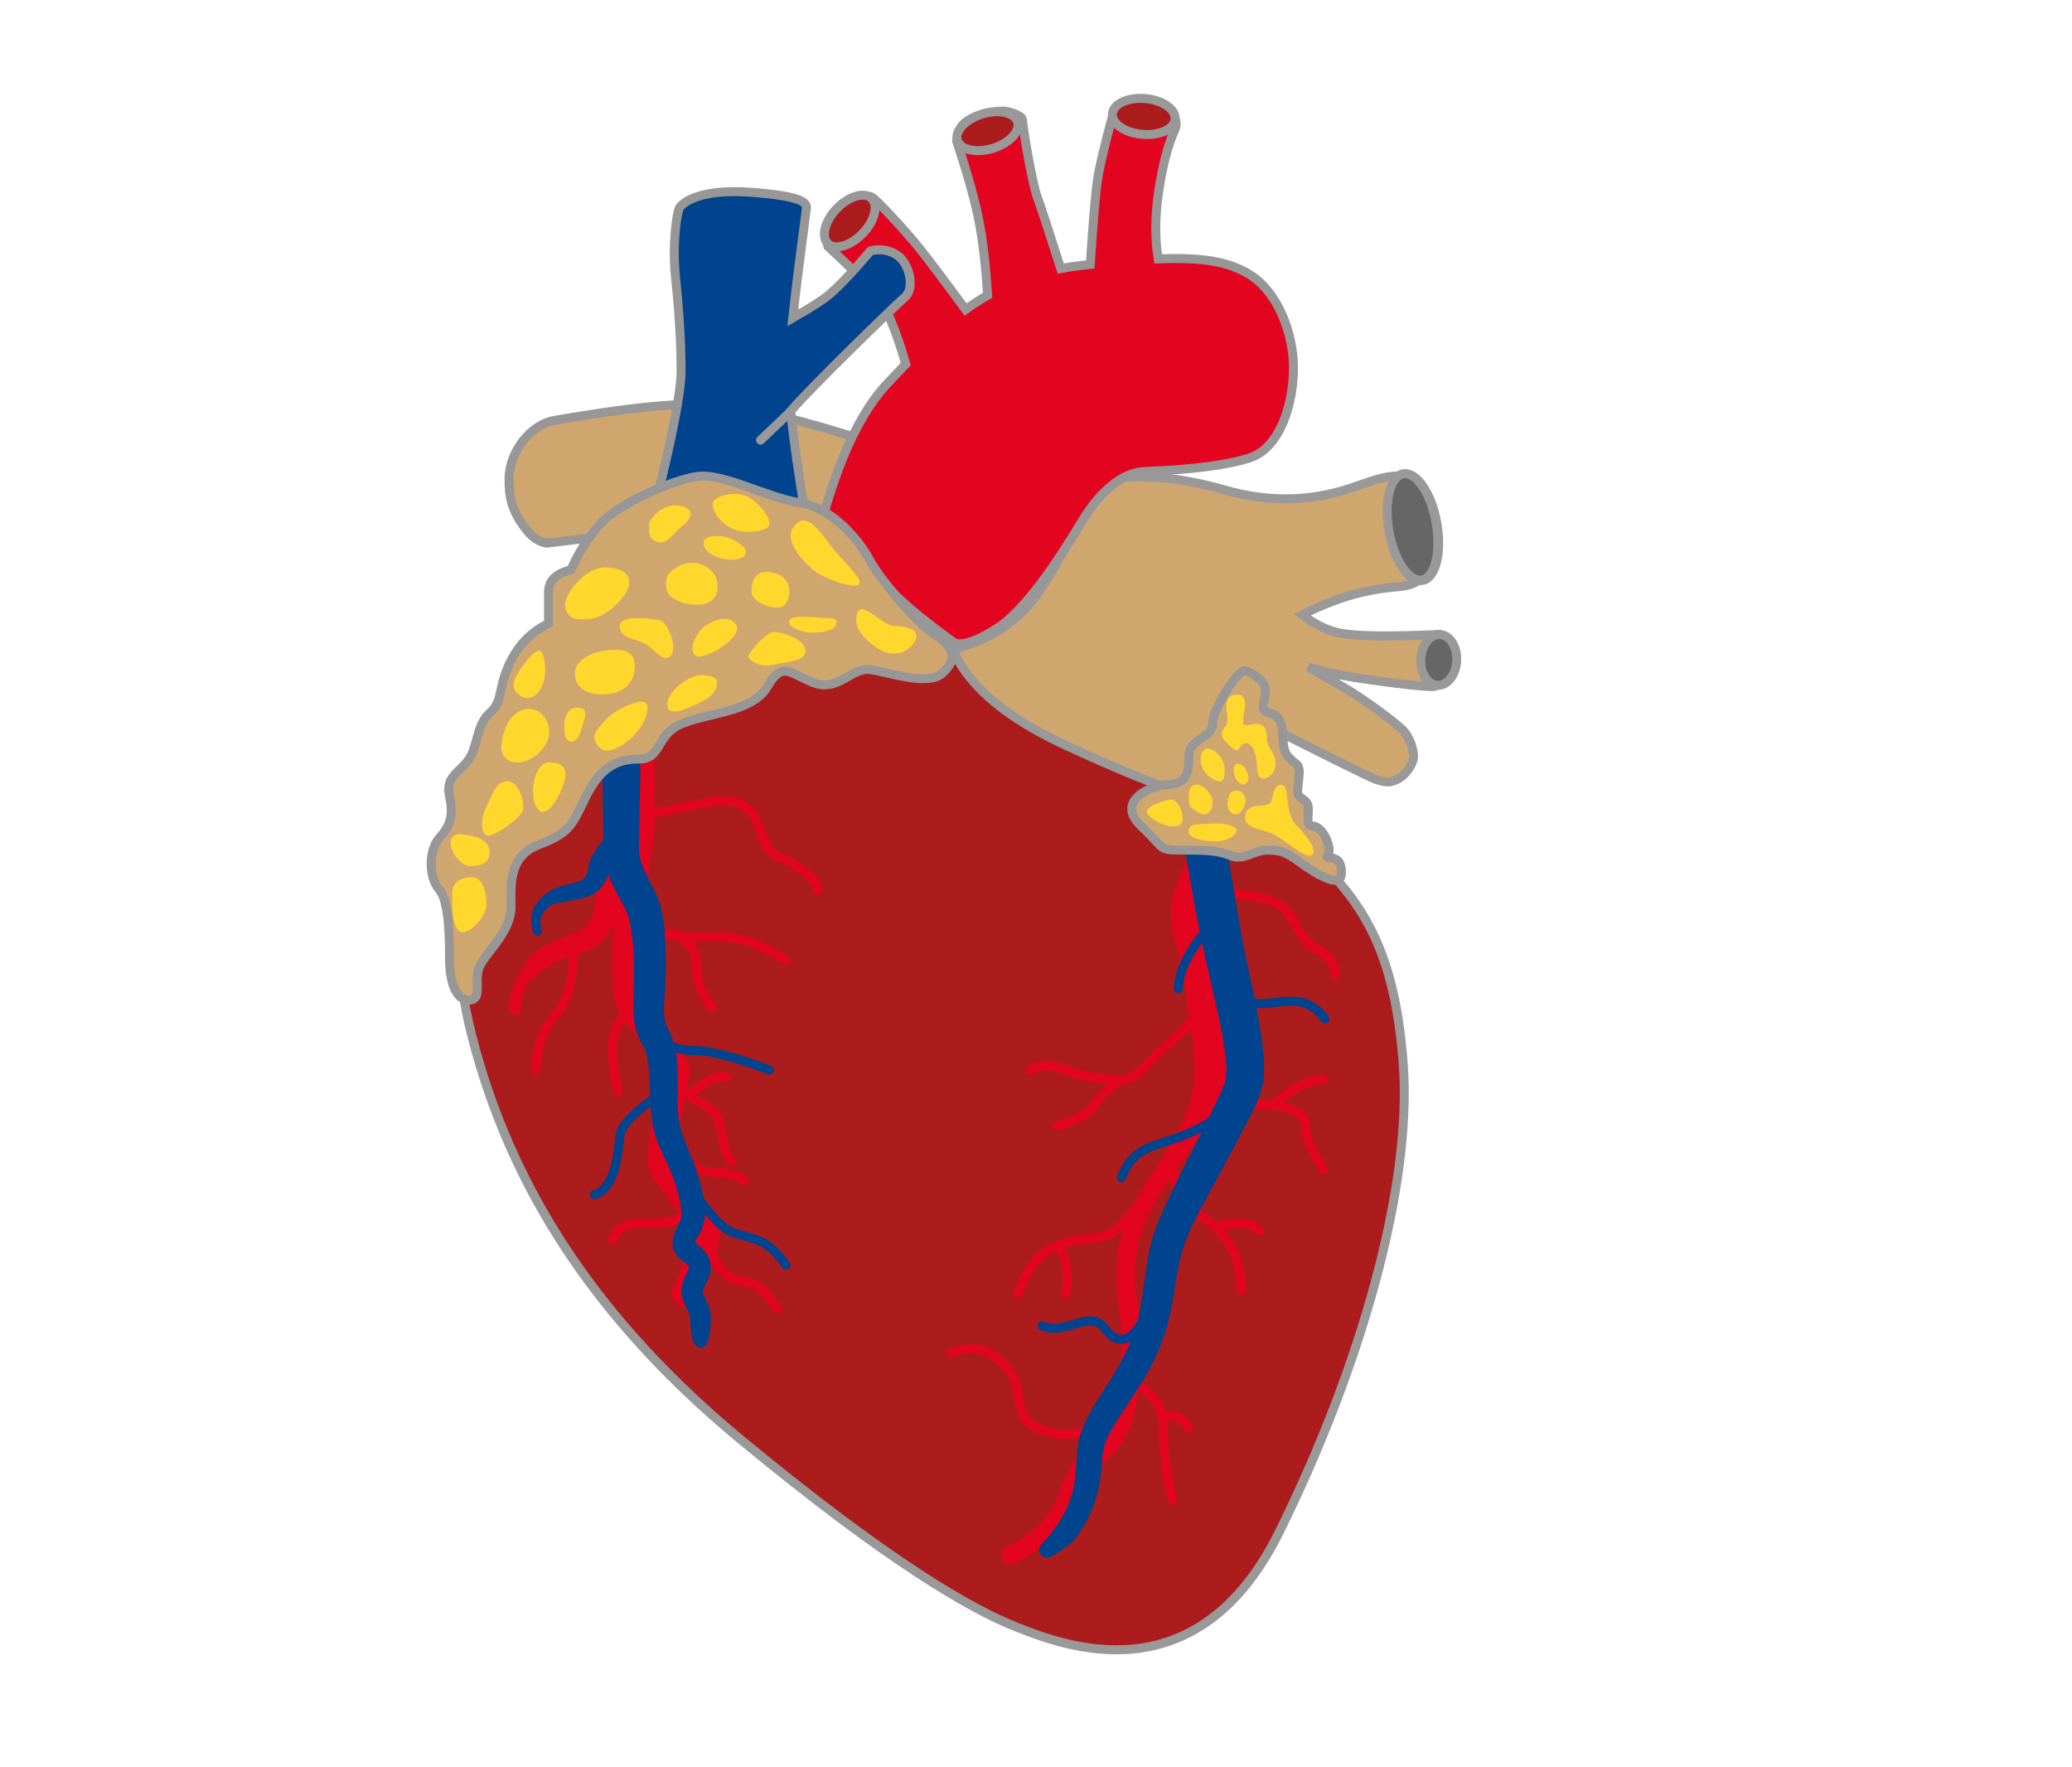 <?xml version="1.0" encoding="UTF-8"?>
<svg xmlns="http://www.w3.org/2000/svg" xmlns:xlink="http://www.w3.org/1999/xlink" width="692px" height="590px" viewBox="0 0 692 590" version="1.1">
  <title>Herz 692 px</title>
  <desc>Created with Sketch.</desc>
  <defs>
    <ellipse id="path-1" cx="329.795" cy="43.808" rx="6" ry="10.5"></ellipse>
    <ellipse id="path-3" cx="283.795" cy="73.808" rx="6" ry="10.5"></ellipse>
    <ellipse id="path-5" cx="381.983" cy="38.892" rx="6" ry="10.5"></ellipse>
  </defs>
  <g id="Herz-692-px" stroke="none" stroke-width="1" fill="none" fill-rule="evenodd">
    <path d="M170.555,242.458 C162.566,260.174 144.589,295.215 157.572,345.932 C170.555,396.649 199.017,440.874 247.952,481.251 C296.887,521.628 324.351,537.517 339.83,543.543 C355.309,549.568 399.75,567.136 427.214,511.71 C454.677,456.284 471.655,395.892 468.659,355.419 C465.663,314.947 453.679,296.431 427.214,276.525 C400.749,256.618 343.296,200.422 286.9,192.937 C230.504,185.451 178.544,224.742 170.555,242.458 Z" id="Path-187" stroke="#999999" stroke-width="3" fill="#AC1C1C"></path>
    <g id="Art" transform="translate(306, 284)">
      <path d="M96,0 C89,10.54 86.667,19.842 89,27.905 C92.5,40 96,65.241 96,73.91 C96,82.579 93,92.478 81,110 C69,127.522 70,138 70,145 C70,152 74.5,161 70,179 C65.5,197 55.5,200.592 51,214.442 C48,223.675 41.5,230.646 31.5,235.354" id="Path-238" stroke="#E30420" stroke-width="6" stroke-linecap="round"></path>
      <path d="M92,9 C89.333,13.12 88,17.575 88,22.363 C88,27.152 90.833,42.531 96.5,68.5 L106.5,54 L96.5,7 L92,9 Z" id="Path-239" fill="#E30420"></path>
      <path d="M96,0 C97,7.943 98.667,15.947 101,24.01 C104.5,36.104 101,65.241 101,73.91 C101,82.579 93,92.478 81,110 C69,127.522 70,138 70,145 C70,152 74.5,169.07 70,187.07 C65.5,205.07 55.5,200.592 51,214.442 C48,223.675 41.5,230.646 31.5,235.354" id="Path-238-Copy" stroke="#E30420" stroke-width="6" stroke-linecap="round"></path>
      <path d="M100.5,14 C110.833,14.608 117.833,16.067 121.5,18.375 C127,21.837 127.5,30.331 133.5,32.919 C137.5,34.645 139.667,37.541 140,41.607" id="Path-244" stroke="#E30420" stroke-width="3" stroke-linecap="round"></path>
      <path d="M92,52 C93.667,54.691 91.667,58.364 86,63.018 C77.5,70 74,76.5 69.5,76.5 C65,76.5 58.5,76.5 50.5,73.5 C45.167,71.5 41,71.5 38,73.5" id="Path-245" stroke="#E30420" stroke-width="3" stroke-linecap="round"></path>
      <path d="M68.5,76.5 C64.5,79.167 61.5,82 59.5,85 C57.5,88 53.333,90.333 47,92" id="Path-246" stroke="#E30420" stroke-width="3" stroke-linecap="round"></path>
      <path d="" id="Path-247" stroke="#E30420" stroke-width="3" stroke-linecap="round"></path>
      <path d="M101.5,76.5 C107.5,82.167 112.333,85 116,85 C121.5,85 130,86.5 130,92 C130,95.667 132,100.5 136,106.5" id="Path-248" stroke="#E30420" stroke-width="3" stroke-linecap="round"></path>
      <path d="M119.5,85 C125.833,79.333 131.333,76.5 136,76.5" id="Path-249" stroke="#E30420" stroke-width="3" stroke-linecap="round"></path>
      <path d="M85.5,106.5 C86.258,112.833 90.28,118.667 97.568,124 C104.856,129.333 108.5,137 108.5,147" id="Path-250" stroke="#E30420" stroke-width="3" stroke-linecap="round"></path>
      <path d="M100.11,126.085 C107.308,123.701 112.105,124.006 114.5,127" id="Path-251" stroke="#E30420" stroke-width="3" stroke-linecap="round"></path>
      <path d="M80.5,114 C76.833,116 73,119.5 69,124.5 C63,132 56,128 47,132 C41,134.667 36.667,140 34,148" id="Path-252" stroke="#E30420" stroke-width="3" stroke-linecap="round"></path>
      <path d="M47,132 C50,135.333 51,140.667 50,148" id="Path-253" stroke="#E30420" stroke-width="3" stroke-linecap="round"></path>
      <path d="M71,177 C78.667,180.333 82.5,185.667 82.5,193 C82.5,200.333 83.5,208.333 85.5,217" id="Path-254" stroke="#E30420" stroke-width="3" stroke-linecap="round"></path>
      <path d="M82.5,189 C86.5,188.333 89.333,189.667 91,193" id="Path-255" stroke="#E30420" stroke-width="3" stroke-linecap="round"></path>
      <path d="M58,193 C52.667,195.778 46.833,195.778 40.5,193 C31,188.833 37.5,180.278 29.5,171.889 C24.167,166.296 18.167,165 11.5,168" id="Path-256" stroke="#E30420" stroke-width="3" stroke-linecap="round"></path>
      <path d="" id="Path-257" stroke="#E30420" stroke-width="3" stroke-linecap="round"></path>
    </g>
    <g id="Venen" transform="translate(348, 272)" stroke="#00438E">
      <path d="M57.972,-0 C60.089,13.615 62.275,27.199 64.701,40.763 C66.201,49.154 68.255,57.438 69.84,65.814 C70.641,70.052 71.374,74.312 71.801,78.604 C72.209,82.712 72.535,87.161 71.449,91.193 C70.341,95.3 68.1,99.283 66.145,103.019 C61.903,111.122 57.513,119.149 53.186,127.207 C50.355,132.48 47.382,137.804 45.501,143.423 C42.919,151.142 42.42,159.409 40.643,167.321 C38.906,175.056 35.735,182.059 31.555,188.767 C29.455,192.135 27.223,195.416 25.054,198.739 C22.846,202.121 20.518,205.614 19.157,209.443 C17.878,213.04 18.139,217.013 17.621,220.759 C17.066,224.78 16.053,228.72 14.409,232.438 C13.112,235.369 11.474,238.053 9.606,240.573 C8.093,242.613 1.825,246.583 1.477,246.235 C0.713,245.471 0.932,245.571 1.672,244.761 C4.134,242.066 6.388,239.225 8.243,236.073 C10.211,232.731 11.68,229.107 12.521,225.318 C13.465,221.058 13.36,216.807 13.757,212.495 C14.538,204.014 20.425,196.555 24.736,189.521 C28.284,183.729 31.607,177.793 33.45,171.221 C35.805,162.82 36.05,154.038 37.927,145.545 C38.988,140.746 40.732,136.362 42.78,131.907 C46.524,123.766 50.671,115.806 54.682,107.793 C56.584,103.993 58.496,100.199 60.286,96.345 C61.315,94.134 62.61,91.761 63.155,89.389 C64.038,85.543 63.418,81.307 62.862,77.453 C62.244,73.182 61.369,68.947 60.447,64.733 C58.643,56.497 56.566,48.329 54.918,40.06 C52.371,27.273 50.205,14.453 48.099,1.588 L57.972,-0 Z" id="Fill-1" stroke-width="4" fill="#00438E"></path>
      <path d="M55.5,21 C60.833,26.343 60.833,32.033 55.5,38.069 C47.5,47.123 45.5,54.432 45.5,58.22" id="Path-240" stroke-width="3" stroke-linecap="round"></path>
      <path d="M62.5,53.828 C64.833,60.069 68.333,63.19 73,63.19 C80,63.19 88,59.321 94.5,68.321" id="Path-241" stroke-width="3" stroke-linecap="round"></path>
      <path d="M62.5,92.321 C62.833,97.542 58.833,102.042 50.5,105.821 C38,111.489 31,109.821 26.5,121.321" id="Path-242" stroke-width="3" stroke-linecap="round"></path>
      <path d="M36.5,162.321 C33.5,170.987 30.167,175.321 26.5,175.321 C21,175.321 21.5,167.821 14.5,169.321 C7.5,170.821 5,172.821 0,170.821" id="Path-243" stroke-width="3" stroke-linecap="round"></path>
    </g>
    <path d="M176.971,178.286 C170.464,170.974 170,165.301 170,160.025 C170,151.207 176.971,141.718 185.436,140.354 C193.9,138.991 222.282,133.73 239.71,135.284 C251.328,136.32 268.091,140.384 290,147.476 L281.535,184 C258.963,178.384 241.784,175.909 230,176.574 C218.658,177.214 202.934,178.815 182.828,181.375 C182.044,181.475 179.004,180.571 176.971,178.286 Z" id="Path-192" stroke="#979797" stroke-width="3" fill="#D0A66F"></path>
    <path d="M408.144,234.748 C404.213,243.301 400.693,253.718 397.584,266 C386.584,262.362 372.75,256.69 356.083,248.982 C340.564,241.805 326.431,232.425 319.582,219.768 C319.076,218.832 317.582,217.203 322.917,215.49 C337.144,210.922 344.491,201.974 349.583,193.783 C357.583,180.911 366.583,159.877 374.583,159.434 C382.584,158.991 393.084,159.074 409.084,163.654 C425.084,168.235 439.585,167.294 453.585,162.188 C467.585,157.081 470.585,158.357 474.586,164.257 C478.586,170.157 480.586,178.524 479.586,184.366 C478.586,190.209 475.086,195.186 467.585,195.888 C461.019,196.504 450.235,197.463 434.9,205.353 C439.639,208.885 444.201,210.974 448.585,211.619 C454.585,212.503 464.752,212.616 479.086,211.96 C480.752,211.724 481.919,212.052 482.586,212.945 C483.586,214.283 484.586,221.347 483.586,224.654 C482.586,227.96 480.586,228.759 479.086,229.254 C477.586,229.749 457.085,227.231 447.585,225.424 C444.864,224.906 441.313,224.034 436.931,222.809 C442.747,226.101 446.798,228.415 449.085,229.749 C455.585,233.54 467.085,241.975 469.085,244.478 C471.086,246.98 472.086,250.392 472.086,252.69 C472.086,254.989 469.585,258.898 466.585,260.322 C463.585,261.746 462.085,261.023 459.585,260.322 C457.998,259.877 440.852,251.352 408.144,234.748 Z" id="Combined-Shape" stroke="#999999" stroke-width="3" fill="#D0A66F"></path>
    <path d="M302.509,121.58 C299.045,109.661 295.709,101.879 292.5,98.235 C288.833,94.071 283.5,88.75 276.5,82.272 C275.167,77.481 276.167,73.588 279.5,70.594 C284.5,66.102 289.5,64.553 291.5,66.05 C293.5,67.547 302.5,77.147 307.5,83.451 C310.679,87.459 315.677,94.102 322.495,103.379 C324.833,101.686 327.275,100.09 329.851,98.613 C329.187,88.587 328.237,80.394 327,74.035 C325.667,67.181 323.167,58.198 319.5,47.086 C319.833,43.759 321.167,41.43 323.5,40.099 C327,38.103 333,37.105 335,37.105 C337,37.105 341.5,38.602 341.5,40.099 C341.5,41.596 344.5,60.605 346.5,66.05 C347.757,69.471 350.346,77.349 354.268,89.684 C356.583,89.243 358.991,88.88 361.5,88.602 C362.387,88.503 363.259,88.408 364.117,88.316 C365.065,74.087 365.859,64.769 366.5,60.361 C367.167,55.773 369,48.021 372,37.105 C374,34.751 376.333,33.42 379,33.112 C383,32.651 388.5,33.559 391,36.829 C392.667,39.009 393.167,41.097 392.5,43.093 C390.167,48.017 388.333,54.904 387,63.754 C385.732,72.169 385.67,79.742 386.813,86.472 C401.852,85.865 410.133,87.397 417,91.475 C427,97.412 432,111.775 432,122.848 C432,133.922 428,149.679 417,153.057 C406,156.435 389,157.197 382,157.503 C375,157.809 367.5,163.931 361.5,173.849 C355.5,183.766 343.5,203.135 333,209.839 C326,214.308 321.167,215.874 318.5,214.539 C306.5,205.799 299.167,199.541 296.5,195.766 C293.833,191.991 285,191.113 270,193.133 C276.333,161.644 285.167,139.91 296.5,127.933 C298.514,125.805 300.507,123.679 302.509,121.58 Z" id="Combined-Shape" stroke="#979797" stroke-width="3" fill="#E30420"></path>
    <ellipse id="Oval-Copy" stroke="#999999" stroke-width="3" fill="#666666" transform="translate(472.004, 176.116) rotate(-10) translate(-472.004, -176.116) " cx="472.004" cy="176.116" rx="8" ry="18"></ellipse>
    <path d="M264.771,106.162 C270.643,102.837 274.651,100.282 276.793,98.496 C280.114,95.726 284.764,90.819 290.743,83.775 C294.064,82.989 297.053,83.49 299.71,85.277 C303.696,87.957 305.689,96.257 302.202,99.247 C298.918,102.062 270.696,129.454 264.074,137.277 C264.982,146.432 266.73,158.673 269.319,174 L219,167.968 C224.646,145.41 227.47,130.664 227.47,123.73 C227.47,113.329 226.611,102.264 225.557,92 C224.502,81.736 226.008,70.843 226.971,69.347 C227.968,67.8 233.448,62.914 250.886,64.219 C268.323,65.524 269.319,67.8 269.319,69.347 C269.319,70.402 266.539,89.716 264.771,106.162 Z" id="Combined-Shape" stroke="#979797" stroke-width="3" fill="#00438E"></path>
    <path d="M254,147 L264,137.5" id="Path-258" stroke="#999999" stroke-width="3" stroke-linecap="round"></path>
    <g id="Group-32" transform="translate(179, 261)" stroke="#E30420" stroke-linecap="round" stroke-width="3">
      <path d="M27.5,0 C29.833,6.875 33.667,10.313 39,10.313 C47,10.313 60.75,4 68.5,7.611 C76.25,11.223 74,21.983 80.5,24.767 C87,27.552 94,32.461 94,36.431" id="Path-227"></path>
      <path d="M39,45.195 C39,49.732 43.333,52 52,52 C65,52 68.5,50.498 83.5,59.749" id="Path-228"></path>
      <path d="M47,50.92 C51.333,53.699 53.5,56.642 53.5,59.749 C53.5,64.409 54.5,71.116 59,75.508" id="Path-229"></path>
      <path d="" id="Path-230"></path>
      <path d="M43,90 C45.667,89.333 47,91.667 47,97 C47,105 54.5,106 59,110 C63.5,114 61,123 65.5,127" id="Path-231"></path>
      <path d="M52.5,103.5 C58.5,99 62.167,97.5 63.5,99" id="Path-232"></path>
      <path d="M47,124 C50.667,128.333 54.667,130.5 59,130.5 C63.333,130.5 66.833,131.389 69.5,133.168" id="Path-233"></path>
      <path d="M52.5,143 C56.833,150.333 59,155.167 59,157.5 C59,161 64.5,167 69.5,167 C72.833,167 76.5,170 80.5,176" id="Path-234"></path>
      <path d="M-2.08011386e-12,96.351 C-2.07867057e-12,88.967 2.167,82.85 6.5,78 C10.833,73.15 12.833,65.058 12.5,53.724" id="Path-235"></path>
      <path d="M27.5,103.5 C24.833,92.581 24.833,85.081 27.5,81 C31.5,74.879 38.25,57.807 34,42.679" id="Path-236"></path>
      <path d="M25.5,153 C26.973,149.333 30.258,147.5 35.355,147.5 C43,147.5 56,147.837 52.5,133.168" id="Path-237"></path>
    </g>
    <path d="M207,291 C204.295,293.638 202.604,295.616 201.928,296.935 C200.913,298.914 200.913,302.871 199.391,306.828 C197.87,310.785 194.319,312.92 189.754,314.742 C185.188,316.564 180.116,317.71 176.565,323.645 C173.014,329.581 172,333.043 172,337" id="Path-201" stroke="#E30420" stroke-width="4" stroke-linecap="round"></path>
    <path d="M207.469,291 C204.779,293.697 203.097,295.72 202.425,297.068 C201.416,299.091 201.416,303.137 199.902,307.182 C198.389,311.228 194.858,313.411 190.318,315.274 C185.778,317.137 180.734,318.308 177.203,324.376 C176.194,326.399 179.221,322.923 180.23,322.133 C181.239,321.342 186.283,318.494 190.318,317.137 C194.354,315.779 197.38,316.285 201.416,310.722 C205.451,305.16 203.938,302.631 205.956,299.597 C207.301,297.574 208.982,295.72 211,294.034 L207.469,291 Z" id="Path-201-Copy" stroke="#E30420" stroke-width="4" fill="#E30420"></path>
    <path d="M209,249 L214.094,249 C214.094,263.878 214.094,272.868 214.094,275.971 C214.094,280.624 209,304.623 209,316.768 C209,328.913 209,333.907 211.547,337.403 C214.094,340.9 225.811,354.205 225.811,357.791 C225.811,361.377 219.189,385.699 221.226,389.846 C223.264,393.993 236,407.826 236,411.822 C236,414.486 233.623,421.212 228.868,432" id="Path-199" stroke="#E30420" stroke-width="9" stroke-linecap="round"></path>
    <g id="Venen" transform="translate(179, 246)" stroke="#00438E">
      <path d="M33,0 C32.939,4.051 32.879,8.101 32.818,12.151 C32.75,16.723 32.681,21.293 32.612,25.864 C32.552,29.929 32.288,34.043 32.43,38.106 C32.428,38.058 32.427,38.009 32.426,37.96 C32.618,44.39 36.85,49.479 39.025,55.282 C40.539,59.32 40.917,63.786 41.146,68.058 C41.38,72.452 41.366,76.863 41.231,81.261 C41.101,85.5 40.446,89.883 40.872,94.114 C41.171,97.081 42.949,99.29 43.845,102.04 C46.436,109.992 44.764,118.573 45.535,126.736 C46.244,134.244 50.377,140.614 52.424,147.775 C53.497,151.531 54.532,155.747 54.405,159.686 C54.383,161.592 53.73,163.402 52.886,165.088 C52.322,166.214 50.827,168.046 51.125,169.385 C51.788,171.079 54.613,172.285 55.584,174.199 C56.344,175.697 56.62,177.561 56.122,179.181 C55.558,181.02 54.232,182.604 53.819,184.501 C53.513,185.909 54.199,187.338 54.783,188.578 C55.262,189.596 55.754,190.611 56.093,191.674 C56.298,192.316 56.492,194.499 56.43,195.431 C56.263,197.917 55.816,202.112 55,202.112 C53.878,202.112 53.553,195.905 53.46,194.193 C53.403,192.328 52.286,190.643 51.541,188.993 C50.806,187.365 50.34,185.613 50.705,183.826 C51.101,181.89 52.222,180.243 52.887,178.412 C53.998,175.216 49.853,173.848 48.415,171.769 C46.793,169.423 47.84,166.9 49.021,164.586 C49.812,163.033 50.708,161.317 50.62,159.519 C50.527,157.631 50.227,155.727 49.841,153.879 C48.946,149.61 47.4,145.497 45.544,141.559 C43.757,137.768 41.919,134.201 41.106,130.042 C39.771,123.203 40.396,116.159 39.492,109.266 C39.239,107.342 38.886,105.399 38.187,103.582 C37.71,102.381 36.934,101.342 36.369,100.183 C34.483,96.31 34.521,92.053 34.609,87.845 C34.792,79.126 35.131,70.011 33.283,61.433 C32.396,57.32 30.092,53.969 28.216,50.267 C26.495,46.873 24.984,43.229 24.642,39.403 C24.477,37.567 24.534,35.695 24.507,33.856 C24.442,29.564 24.378,25.272 24.314,20.98 L24.054,3.616 C24.036,2.411 24.019,1.205 24,0 L33,0 Z" id="Fill-1" stroke-width="4" fill="#00438E"></path>
      <path d="M25,34 C21.333,38 19.333,41.333 19,44 C18.5,48 19,49 10.5,51 C4.833,52.333 1.333,55.454 0,60.363 C0.667,58.788 1.667,57.333 3,56 C5,54 5.5,54.532 10.5,53.5 C15.5,52.468 18.5,52.159 21,49 C23.5,45.841 23.5,40.5 27.5,39.5 C30.167,38.833 30.167,38.333 27.5,38 L25,34 Z" id="Path-200" stroke-width="3" fill="#00438E"></path>
      <path d="M25,34 C21.333,38 19.333,41.333 19,44 C18.5,48 16.5,50 10.5,51 C4.5,52 3.46944695e-16,56.726 0,60.363 C0,62.788 0.167,64.333 0.5,65" id="Path-200-Copy" stroke-width="3" stroke-linecap="round"></path>
      <path d="M37.756,100 C42.91,103.259 48.021,104.889 53.086,104.889 C58.152,104.889 66.456,107.043 78,111.351" id="Path-3" stroke-width="3" stroke-linecap="round"></path>
      <path d="M47,143 C55,156.362 61.167,163.87 65.5,165.522 C72,168 77,166.959 83.5,176.579" id="Path-4" stroke-width="3" stroke-linecap="round"></path>
      <path d="M43,118.5 C33.333,124.738 28.333,129.714 28,133.428 C27.5,139 26.444,151 19.49,153" id="Path-5" stroke-width="3" stroke-linecap="round"></path>
    </g>
    <path d="M256.286,229.311 C261.294,220.581 263.797,224.961 271.809,228.043 C279.82,231.124 284.327,222.987 290.335,223.611 C296.344,224.235 309.863,229.441 314.871,224.716 C319.878,219.992 318.876,216.374 311.866,211.698 C304.856,207.023 293.527,192.796 290.335,186.837 C287.143,180.878 278.318,169.718 267.302,167.98 C256.286,166.241 241.265,157.846 232.753,159.134 C224.24,160.421 206.214,168.37 200.206,175.26 C196.2,179.853 193.029,184.871 190.692,190.314 C185.685,191.49 183.181,193.985 183.181,197.797 C183.181,201.61 183.181,205.109 183.181,208.293 C177.84,210.74 173.668,214.854 170.663,220.637 C166.157,229.311 168.16,234.178 163.653,238.041 C159.147,241.904 159.647,249.015 156.643,253.514 C153.639,258.014 148.632,259.211 150.134,266.012 C151.636,272.813 150.134,276.01 146.629,280.01 C143.124,284.009 143.124,293.007 146.629,297.007 C150.134,301.006 150.134,314.334 150.134,320.389 C150.134,326.443 151.636,334 156.643,334 C161.65,334 157.645,326.723 160.649,321.784 C163.653,316.845 170.663,310.504 170.663,303.006 C170.663,295.507 169.662,285.937 180.177,282.009 C190.692,278.081 191.193,275.011 195.699,266.012 C200.206,257.014 205.213,253.514 213.224,253.514 C221.236,253.514 218.732,245.768 227.245,241.904 C235.757,238.041 251.279,238.041 256.286,229.311 Z" id="Path-188" stroke="#979797" stroke-width="3" fill="#D0A66F"></path>
    <path d="M415.429,224 C413.44,224 404.986,236.584 404.986,241.706 C404.986,246.827 397.029,246.199 397.029,252.838 C397.029,259.478 395.714,261.605 389.57,262.103 C383.426,262.601 372.662,267.866 381.116,275.881 C389.57,283.896 386.442,283.896 395.714,283.896 C404.986,283.896 407.472,284.397 411.45,285.9 C415.429,287.403 418.91,283.896 423.385,283.896 C427.861,283.896 429.916,284.898 433.364,287.403 C436.812,289.907 446.261,296.606 447.752,292.913 C448.153,291.922 448.222,288.723 446.758,287.403 C445.284,286.074 442.279,286.623 443.277,285.839 C445.266,284.275 442.207,275.881 438.304,275.881 C435.704,275.881 437.454,271.169 436.812,268.918 C436.16,266.63 433.138,266.78 433.364,264.041 C433.64,260.711 434.139,257.747 433.828,256.846 C433.01,254.475 434.326,256.846 430.347,252.838 C426.369,248.831 431.342,239.862 423.385,237.834 C419.872,236.939 423.577,232.842 422.391,229.086 C421.786,227.172 417.418,224 415.429,224 Z" id="Path-189" stroke="#979797" stroke-width="3" fill="#D0A66F"></path>
    <g id="Group-31" transform="translate(383, 232)" fill="#FFD72D">
      <path d="M40.479,36.307 C40.479,39.601 33.042,38.06 33.042,42.882 C33.042,47.703 39.239,46.381 42.958,47.013 C46.676,47.645 55.353,52.678 57.419,51.307 C59.485,49.937 56.187,46.162 50.808,42.882 C45.429,39.601 45.437,30.543 42.958,30.543 C40.479,30.543 40.479,33.013 40.479,36.307 Z" id="Path-2" transform="translate(45.542, 41.043) rotate(13) translate(-45.542, -41.043) "></path>
      <path d="M23.355,49 C19.528,49 14,48.258 14,45.734 C14,43.21 16.551,43.21 18.678,43.21 C20.804,43.21 25.481,42.369 28.883,44.052 C32.285,45.734 27.182,49 23.355,49 Z" id="Path-220"></path>
      <path d="M0.307,39.934 C-1.432,37.683 4.654,35.663 7.697,35.036 C10.74,34.409 13.782,42.235 10.74,43.63 C7.697,45.025 2.046,42.184 0.307,39.934 Z" id="Path-221"></path>
      <path d="M14,33.722 C14,29.72 16.993,28.526 20.414,32.231 C23.835,35.935 21.125,41.409 17.918,39.667 C14.711,37.925 14,37.725 14,33.722 Z" id="Path-222"></path>
      <path d="M21.478,27.827 C17.329,25.276 17.254,19.596 19.362,18.262 C21.47,16.929 26,20.924 26,24.718 C26,28.511 25.627,30.377 21.478,27.827 Z" id="Path-223"></path>
      <path d="M27,36.591 C27,33.605 27.887,32 30.005,32 C32.123,32 34.241,34.641 32.123,38.162 C30.005,41.683 27,39.577 27,36.591 Z" id="Path-224"></path>
      <path d="M26.971,16.409 C22.536,12.172 26.971,11.547 26.971,8.519 C26.971,5.491 25.02,2.00183976e-15 30.105,0 C35.191,0 31.399,7.561 32.314,9.668 C33.229,11.774 40.123,6.146 40.123,14.68 C40.123,18.22 43,18.722 43,23.214 C43,27.706 36.835,30.553 36.835,24.705 C36.835,18.857 34.523,15.145 32.314,16.409 C30.105,17.673 31.406,20.646 26.971,16.409 Z" id="Path-225"></path>
      <path d="M29.845,23.18 C32.072,21.856 35.802,28.229 32.994,29.774 C30.187,31.318 27.618,24.504 29.845,23.18 Z" id="Path-226"></path>
    </g>
    <g id="Group-30" transform="translate(150, 165)" fill="#FFD72D">
      <path d="M8,128 C4.5,127.858 1,129.206 1,133.443 C1,137.679 1,146.331 4.5,146.331 C8,146.331 12.5,140.321 12.5,137.161 C12.5,134 11.5,128.142 8,128 Z" id="Path-198"></path>
      <path d="M12.5,104.215 C14.5,100.302 15.5,95.931 19.5,95.931 C23.5,95.931 25.5,103.558 24.5,106 C23.5,108.442 14.5,114.967 12.5,113.984 C10.5,113 10.5,108.129 12.5,104.215 Z" id="Path-202"></path>
      <path d="M18.5,79 C20.5,73 25,71 28.5,72 C32,73 35.5,78.785 32,84 C28.5,89.215 23.5,90.378 20.5,89.215 C17.5,88.053 16.5,85 18.5,79 Z" id="Path-203"></path>
      <path d="M6.594,113.984 C9.031,114.5 13.5,115.319 13.5,119.767 C13.5,124.215 9.031,124.215 6.594,124.215 C4.156,124.215 0.5,119.862 0.5,116.431 C0.5,113 4.156,113.467 6.594,113.984 Z" id="Path-204"></path>
      <path d="M28,99 C28,95 29.899,89.627 33.45,89.627 C37,89.627 40,91.039 38.5,95.931 C37,100.823 34.5,105 32,106 C29.5,107 28,103 28,99 Z" id="Path-205"></path>
      <path d="M52.5,75.189 C55.5,72 63.5,68.25 65.5,69.625 C67.5,71 65.5,78.373 59,83 C52.5,87.627 50.5,85.417 49,83 C47.5,80.583 49.5,78.378 52.5,75.189 Z" id="Path-206"></path>
      <path d="M73,71.333 C72,68.272 76,63.622 80.5,61.427 C85,59.232 89.5,61.25 89.5,62.5 C89.5,63.75 89.5,66.667 85,69 C80.5,71.333 74,74.394 73,71.333 Z" id="Path-207"></path>
      <path d="M42.5,71.333 C47,71.333 45.5,74 44,79 C42.5,84 39.791,83.139 38.896,81.07 C38,79 38,71.333 42.5,71.333 Z" id="Path-208"></path>
      <path d="M42,59.746 C42,55.246 48.5,52 55.5,52 C62.5,52 62,56.491 62,57.858 C62,59.226 61.5,65.746 53.5,66.746 C45.5,67.746 42,64.246 42,59.746 Z" id="Path-209"></path>
      <path d="M38.896,38.429 C37.291,34.658 45,24.5 52,24.5 C59,24.5 61.5,27.946 59.5,32.084 C57.5,36.221 51.552,41.409 47,41.691 C42.448,41.973 40.5,42.2 38.896,38.429 Z" id="Path-209-Copy"></path>
      <path d="M82.5,54.092 C85.5,55.5 98,48 96,44 C94,40 88.5,42 85.5,44 C82.5,46 79.5,52.684 82.5,54.092 Z" id="Path-210"></path>
      <path d="M57,44 C57,40 68.155,41.69 70.5,42.2 C72.845,42.71 76.5,51 74,54 C71.5,57 68,50.867 64.5,49.5 C61,48.133 57,48 57,44 Z" id="Path-211"></path>
      <path d="M88,3.325 C88,0.545 95.238,-0.845 98.857,0.545 C102.476,1.935 107,7.032 107,9.812 C107,12.591 98.857,13.518 94.786,11.665 C90.714,9.812 88,6.105 88,3.325 Z" id="Path-212"></path>
      <path d="M85,16.181 C85,13.663 90.333,13.663 93,14.502 C95.667,15.342 100,17.861 99,20.1 C98,22.339 93,22.339 90,21.219 C87,20.1 85,18.7 85,16.181 Z" id="Path-212-Copy"></path>
      <path d="M66.761,10.181 C66.761,8.247 71.761,2.5 77.5,4 C83.239,5.5 80,9 77.5,11 C75,13 72.5,17.12 69.5,16 C66.5,14.88 66.761,12.7 66.761,10.181 Z" id="Path-212-Copy-2"></path>
      <path d="M101,32.579 C101,28.659 102.5,24.558 109,26.5 C115.5,28.442 114,36 111.5,37.5 C109,39 101,36.5 101,32.579 Z" id="Path-213"></path>
      <path d="M108.5,46 C111,46 119,48.508 119,52.254 C119,56 113,55.888 108.5,57 C104,58.112 100,55.628 100,54.266 C100,52.903 106,46 108.5,46 Z" id="Path-214"></path>
      <path d="M136.757,39 C138.298,36.309 145.234,44 148.316,44 C151.398,44 156.793,44.875 156.022,48 C155.252,51.125 149.857,56.25 142.536,51.125 C135.216,46 135.216,41.691 136.757,39 Z" id="Path-215"></path>
      <path d="M113.636,42.2 C114.5,40 123,41.409 126,41.409 C129,41.409 130,42 129,44 C128,46 122.5,46.5 120,46.25 C117.5,46 112.771,44.4 113.636,42.2 Z" id="Path-216"></path>
      <path d="M115,11 C118.5,6 122.5,10.478 126.5,16 C130.5,21.522 138.06,27.916 137,30 C135.94,32.084 126,28.505 122.5,26.002 C119,23.5 111.5,16 115,11 Z" id="Path-217"></path>
      <path d="M72.845,32.579 C71.5,28.442 73,25.478 78,23.5 C83,21.522 91,25.159 89.5,32.579 C88,40 74.19,36.717 72.845,32.579 Z" id="Path-218"></path>
      <path d="M30,65.931 C33.45,61.427 32,52.254 30,52.254 C28,52.254 21.5,60.5 21.5,63.75 C21.5,67 26.55,70.435 30,65.931 Z" id="Path-219"></path>
    </g>
    <ellipse id="Oval-Copy-2" stroke="#999999" stroke-width="3" fill="#666666" transform="translate(480.498, 220.406) rotate(3) translate(-480.498, -220.406) " cx="480.498" cy="220.406" rx="6" ry="8.5"></ellipse>
    <ellipse id="Oval" stroke="#999999" stroke-width="3" fill="#666666" transform="translate(471.749, 175.958) rotate(-10) translate(-471.749, -175.958) " cx="471.749" cy="175.958" rx="8" ry="18"></ellipse>
    <mask id="mask-2" fill="white">
      <use xlink:href="#path-1"></use>
    </mask>
    <use id="Oval-Copy-3" stroke="#999999" stroke-width="3" fill="#AC1C1C" transform="translate(329.795, 43.808) rotate(-107) translate(-329.795, -43.808) " xlink:href="#path-1"></use>
    <mask id="mask-4" fill="white">
      <use xlink:href="#path-3"></use>
    </mask>
    <use id="Oval-Copy-4" stroke="#999999" stroke-width="3" fill="#AC1C1C" transform="translate(283.795, 73.808) rotate(-136) translate(-283.795, -73.808) " xlink:href="#path-3"></use>
    <mask id="mask-6" fill="white">
      <use xlink:href="#path-5"></use>
    </mask>
    <use id="Oval-Copy" stroke="#999999" stroke-width="3" fill="#AC1C1C" transform="translate(381.983, 38.892) rotate(-85) translate(-381.983, -38.892) " xlink:href="#path-5"></use>
  </g>
</svg>
